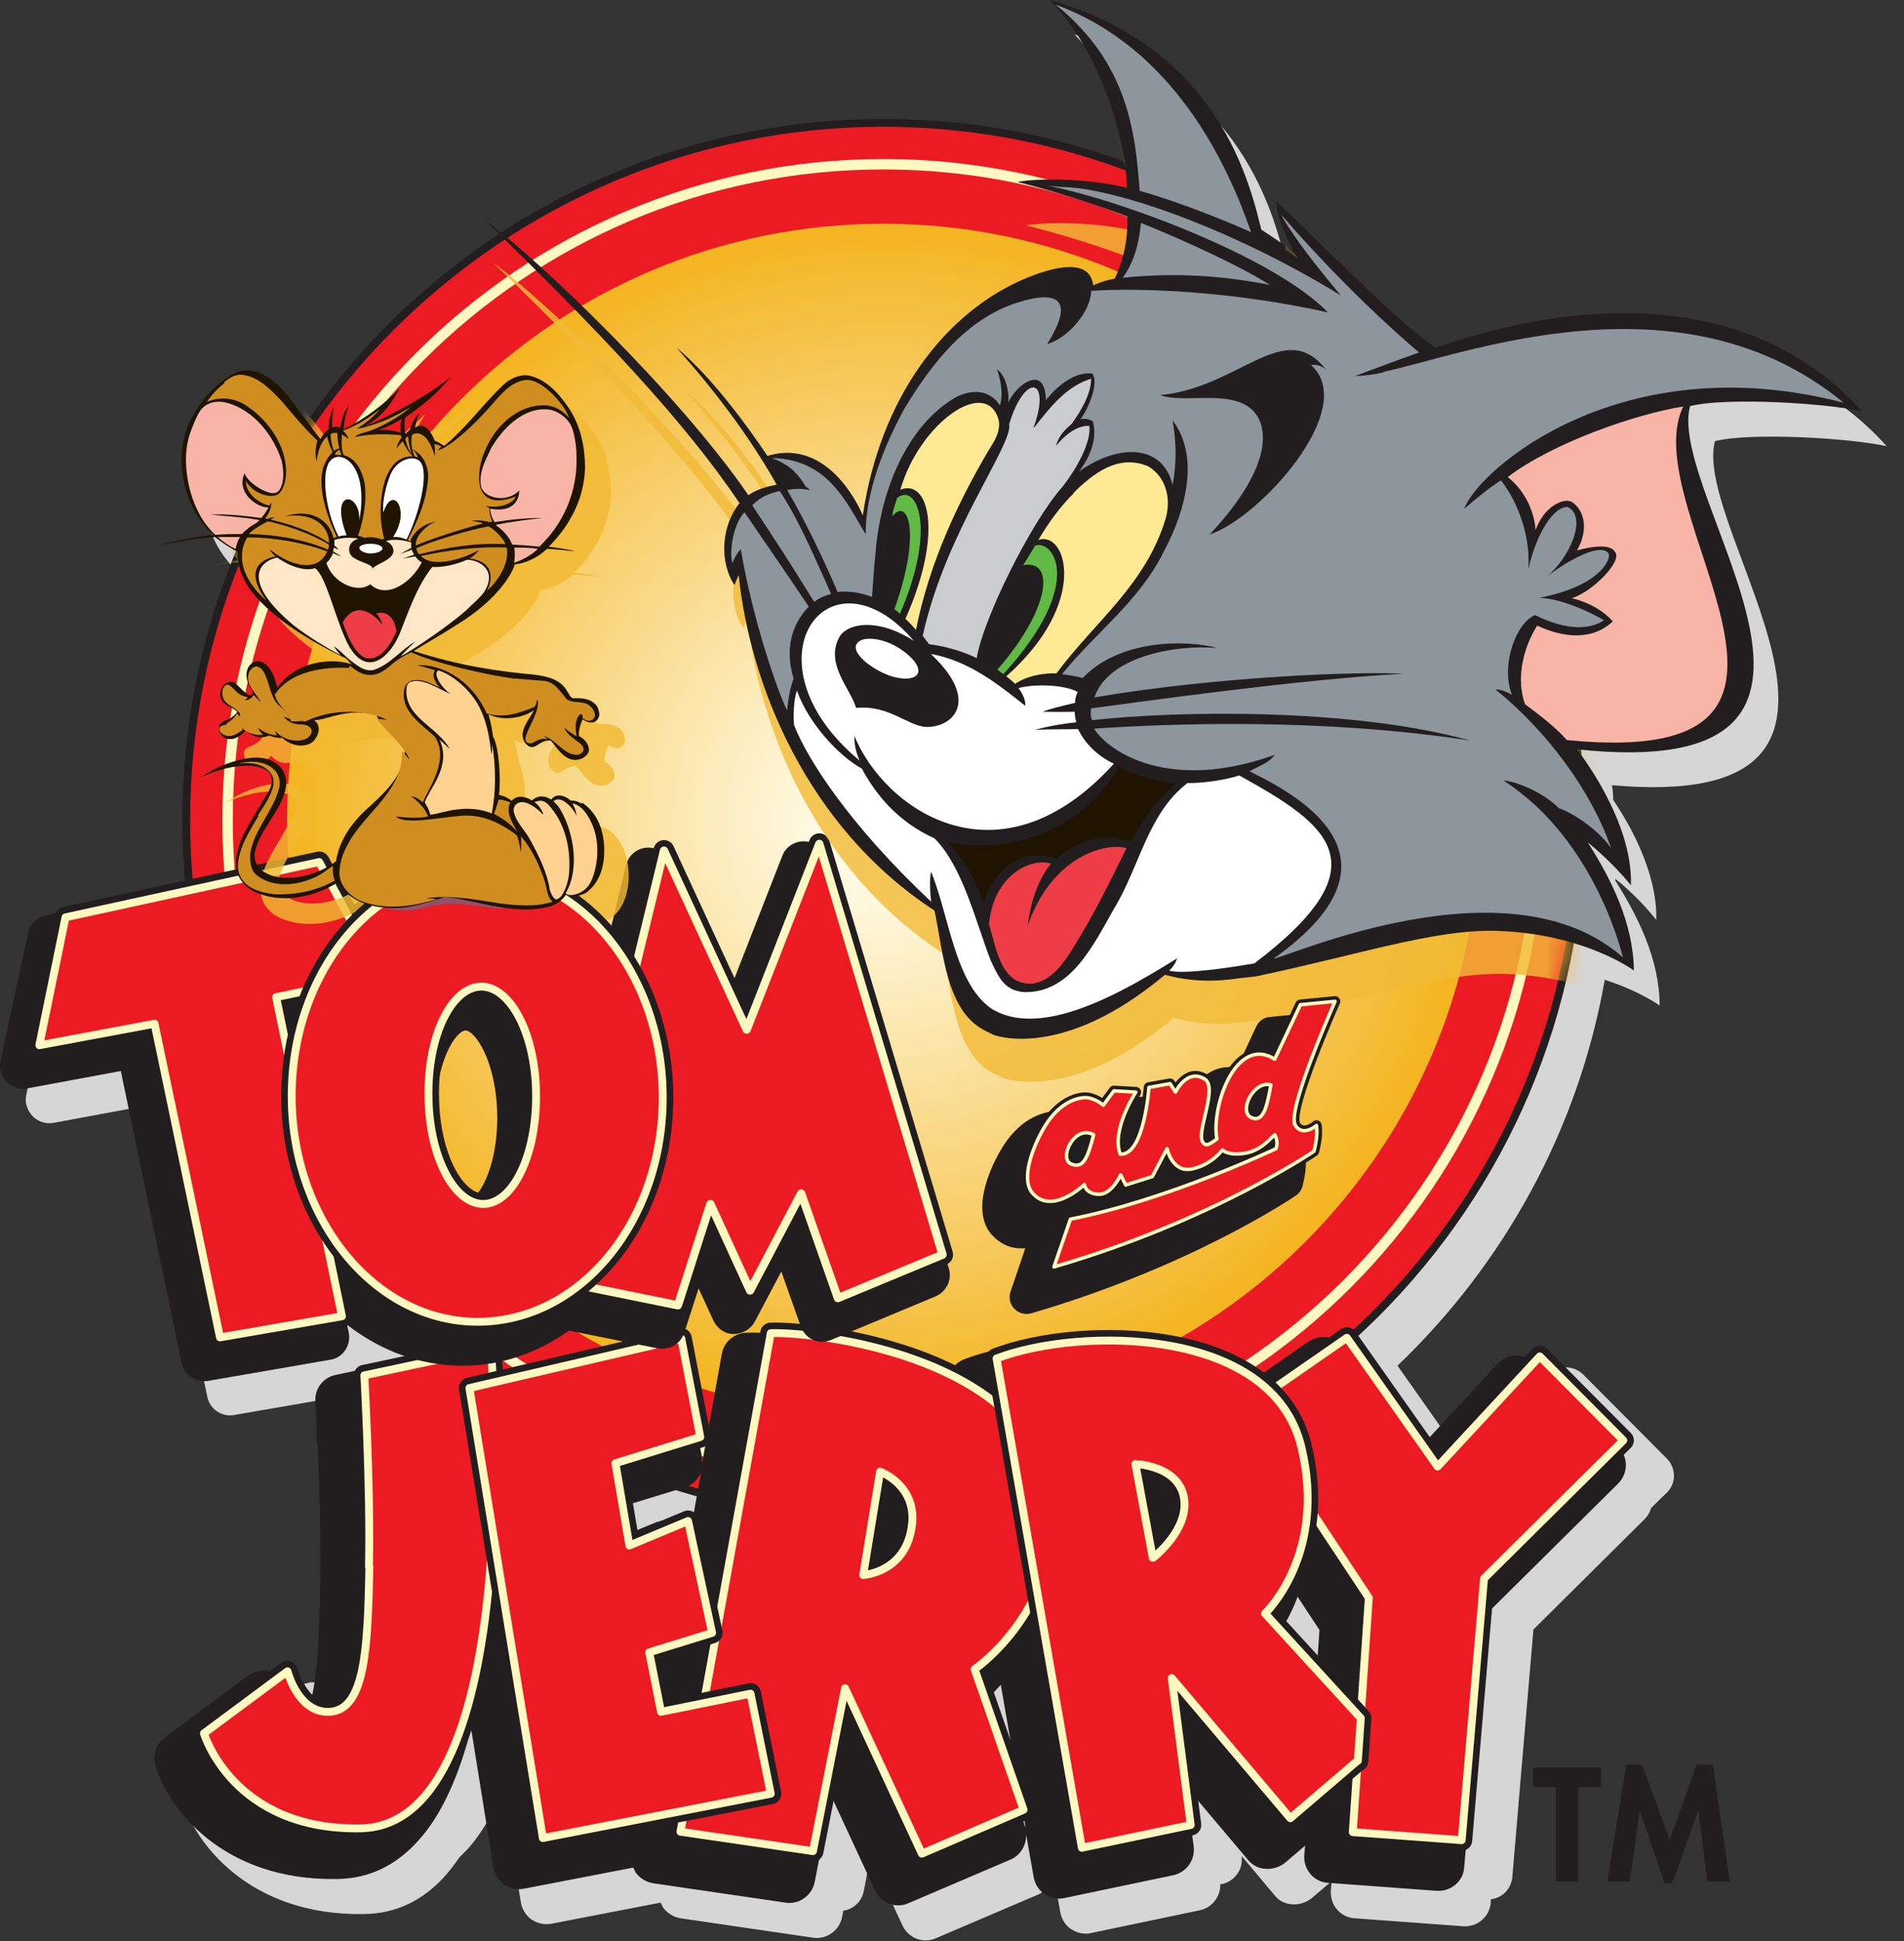 <svg width="104" height="106" viewBox="0 0 104 106" fill="none" xmlns="http://www.w3.org/2000/svg">
<rect x="0" y="0" width="104" height="106" fill="#333333" stroke="none"/>
<path d="M13.03 31.237C13.353 31.491 13.676 31.721 14.022 31.906C12.131 36.471 11.071 41.45 11.071 46.683C11.071 47.559 11.117 48.435 11.163 49.288L4.685 50.695C4.178 50.81 3.786 51.202 3.671 51.709L3.625 51.916C3.233 52.078 2.933 52.401 2.864 52.816L1.434 59.801C1.342 60.216 1.481 60.631 1.78 60.953C2.08 61.253 2.495 61.392 2.91 61.322L8.005 60.377L11.325 76.284C11.463 76.953 12.108 77.391 12.777 77.275L19.439 76.123C19.785 76.077 20.085 75.869 20.269 75.593C20.384 75.431 20.454 75.224 20.477 75.016C20.684 74.947 20.869 74.832 21.03 74.693C21.445 74.97 21.883 75.224 22.321 75.431L21.053 75.708C20.454 75.823 20.039 76.353 20.016 76.93L19.785 76.976C19.093 77.114 18.633 77.737 18.679 78.428C18.679 78.428 18.725 79.05 18.748 79.996V80.618C18.863 82.785 18.978 86.151 18.932 88.802C18.909 90.093 18.863 92.03 18.679 93.482C18.54 93.228 18.425 92.952 18.402 92.837C18.287 92.422 17.964 92.076 17.549 91.938C17.134 91.799 16.673 91.868 16.327 92.122L11.762 95.511C11.532 95.672 11.371 95.926 11.301 96.179L10.472 96.802C9.987 97.148 9.803 97.77 9.964 98.346C10.61 100.536 13.538 104.64 19.9 104.525C21.606 104.502 23.082 103.81 24.304 102.45C24.58 102.15 24.834 101.804 25.087 101.436C25.226 101.297 25.364 101.159 25.502 101.021C26.286 100.168 26.932 99.038 27.462 97.77L28.453 103.902C28.523 104.271 28.73 104.617 29.03 104.824C29.352 105.032 29.721 105.124 30.113 105.055L36.084 103.902C36.084 103.902 36.176 104.087 36.222 104.179C36.453 104.479 36.776 104.686 37.168 104.755L44.406 105.816C45.144 105.931 45.859 105.424 45.997 104.686L46.066 104.34C46.596 104.271 47.058 103.856 47.173 103.303C47.173 103.303 47.334 102.519 47.542 101.389L49.294 105.147C49.617 105.839 50.423 106.162 51.138 105.839L56.694 103.464C57.224 103.234 57.524 102.727 57.524 102.173L57.916 104.433C57.985 104.801 58.192 105.147 58.515 105.355C58.838 105.562 59.23 105.654 59.599 105.562L65.546 104.317C66.215 104.179 66.676 103.556 66.653 102.888H66.768C67.391 102.727 67.829 102.196 67.829 101.574C67.829 101.528 67.829 101.459 67.829 101.412C67.829 101.412 67.829 101.412 67.829 101.366L69.627 103.51C69.858 103.81 70.203 103.971 70.595 103.994C70.964 104.018 71.333 103.902 71.633 103.672L72.739 102.727L72.693 103.257C72.647 104.041 73.223 104.709 73.984 104.755L79.932 105.193C80.693 105.239 81.361 104.686 81.43 103.902V103.718C82.053 103.649 82.537 103.165 82.606 102.519C82.606 102.519 83.574 91.061 83.759 88.987L89.845 82.947C90.006 82.785 90.122 82.578 90.191 82.347C90.698 81.84 91.044 81.517 91.044 81.517C91.297 81.264 91.436 80.941 91.436 80.595C91.436 80.249 91.297 79.903 91.044 79.65L86.479 75.062C86.226 74.809 85.88 74.67 85.511 74.67C85.142 74.67 84.819 74.832 84.566 75.085C84.566 75.085 84.174 75.523 83.597 76.123C83.459 76.192 83.344 76.284 83.252 76.399L80.047 79.857C79.033 78.405 77.05 75.593 76.336 74.578C82.122 69.045 86.203 61.737 87.655 53.507C89.591 54.13 90.652 54.913 90.652 54.913C90.652 52.424 89.476 50.049 88.231 48.09C88.231 48.066 88.231 48.043 88.231 47.997C88.669 48.32 89.684 49.242 90.468 50.233C90.537 47.675 89.015 45 88.116 43.686C88.116 43.41 88.093 43.133 88.047 42.879C105.36 44.424 92.381 29.047 93.672 24.091C95.608 23.607 100.934 23.906 103.055 24.367C97.868 18.558 89.338 17.59 79.771 20.909C77.581 19.434 73.546 15.238 71.079 12.91C71.079 12.91 71.033 13.624 71.771 15.123C71.241 14.754 70.71 14.385 70.157 14.039C69.35 10.835 67.275 4.357 58.7 1.89C60.89 4.126 62.273 7.654 62.734 10.397C58.63 8.921 54.227 8.092 49.617 8.092C41.824 8.092 34.539 10.42 28.476 14.431L28.384 14.477C24.258 17.198 20.707 20.702 17.895 24.759C17.203 23.837 16.558 22.8 15.474 22.293C15.036 22.108 14.552 22.062 14.068 22.293C13.053 22.823 12.27 23.722 11.716 24.736C11.048 25.912 11.025 27.572 11.463 28.886C11.739 29.739 12.247 30.5 12.869 31.122L12.984 31.237H13.03Z" fill="#D6D6D6"/>
<path d="M10.172 44.794C10.172 65.795 27.255 82.878 48.256 82.878C69.258 82.878 86.341 65.795 86.341 44.794C86.341 23.792 69.258 6.709 48.256 6.709C27.255 6.709 10.172 23.792 10.172 44.794Z" fill="#EC1B23" stroke="#221E1F" stroke-width="0.43"/>
<path d="M12.431 44.794C12.431 64.55 28.5 80.619 48.256 80.619C68.013 80.619 84.082 64.55 84.082 44.794C84.082 25.037 68.013 8.968 48.256 8.968C28.5 8.968 12.431 25.037 12.431 44.794Z" stroke="#FFF9C1" stroke-width="0.57"/>
<path d="M80.831 44.792C80.831 62.797 66.238 77.367 48.256 77.367C30.275 77.367 15.682 62.774 15.682 44.792C15.682 26.811 30.275 12.218 48.256 12.218C66.238 12.218 80.831 26.811 80.831 44.792Z" fill="url(#paint0_radial_4166_688)"/>
<path d="M86.18 102.75H84.981V97.586H83.736V96.526H87.448V97.586H86.203V102.75H86.18Z" fill="#221E1F"/>
<path d="M92.75 98.9L91.344 102.842H90.929L89.568 98.9L89.015 102.75H87.793L88.831 96.364H89.684L91.205 100.467L92.681 96.364H93.557L94.479 102.75H93.257L92.773 98.9H92.75Z" fill="#221E1F"/>
<path d="M17.341 78.728C17.434 80.895 17.549 84.261 17.48 86.912C17.434 89.033 17.341 92.952 16.65 93.436C16.235 93.459 15.866 92.583 15.774 92.283C15.659 91.845 15.313 91.476 14.875 91.315C14.437 91.154 13.953 91.223 13.561 91.499L8.996 94.888C8.512 95.234 8.327 95.857 8.489 96.433C9.134 98.623 12.062 102.727 18.425 102.611C20.131 102.588 21.606 101.897 22.828 100.536C24.165 99.084 25.087 96.894 25.733 94.404L26.955 101.989C27.024 102.358 27.231 102.703 27.531 102.911C27.831 103.118 28.223 103.211 28.615 103.141L34.586 101.989C34.586 101.989 34.678 102.173 34.724 102.265C34.954 102.565 35.277 102.773 35.669 102.842L42.908 103.902C43.646 104.018 44.36 103.51 44.499 102.773L45.421 98.116L47.795 103.234C48.118 103.925 48.925 104.248 49.639 103.925L55.195 101.551C55.749 101.32 56.072 100.744 56.048 100.168L56.463 102.519C56.532 102.888 56.74 103.234 57.063 103.441C57.386 103.649 57.777 103.741 58.146 103.649L64.094 102.404C64.809 102.242 65.293 101.574 65.201 100.836L64.786 97.562L68.175 101.574C68.428 101.874 68.751 102.035 69.143 102.058C69.512 102.081 69.881 101.966 70.18 101.735L71.287 100.79L71.241 101.32C71.195 102.104 71.771 102.773 72.532 102.819L78.48 103.257C79.24 103.303 79.932 102.75 79.978 101.966L81.154 88.18L88.393 81.01C88.646 80.756 88.808 80.388 88.808 80.019C88.808 79.65 88.669 79.281 88.393 79.027L83.828 74.44C83.551 74.163 83.183 74.025 82.814 74.025C82.422 74.025 82.076 74.186 81.799 74.486L77.396 79.235L73.431 73.61C72.993 72.964 72.117 72.826 71.471 73.264L68.151 75.569C67.783 75.293 67.368 75.016 66.93 74.786C62.365 72.388 55.841 73.01 52.66 74.232C52.129 74.44 51.806 74.924 51.783 75.454C47.472 73.126 42.193 72.711 40.764 72.78C40.095 72.803 39.542 73.287 39.427 73.933L38.343 79.95C38.343 79.834 38.343 79.719 38.343 79.581L37.306 74.209C37.237 73.84 37.006 73.495 36.683 73.287C36.361 73.08 35.969 73.01 35.6 73.103L26.932 75.108C26.932 75.108 26.932 74.924 26.932 74.878C26.909 74.463 26.701 74.094 26.378 73.863C26.056 73.61 25.641 73.518 25.249 73.61L18.333 75.085C17.641 75.224 17.18 75.846 17.226 76.538C17.226 76.538 17.272 77.16 17.295 78.105V78.728H17.341ZM70.872 87.188L72.071 89.01L71.886 91.799L69.719 89.425C70.088 88.871 70.526 88.134 70.872 87.212V87.188ZM35.992 93.182H35.969L35.853 92.583L36.13 92.491L36.015 93.182H35.992ZM38.32 80.249L37.652 83.984C37.536 83.661 37.306 83.362 36.983 83.2C36.614 83.016 36.176 82.993 35.784 83.154L34.217 83.799L33.963 82.278L37.421 81.218C37.882 81.079 38.205 80.71 38.343 80.272L38.32 80.249ZM56.002 99.776L53.651 93.021C53.95 92.744 54.296 92.422 54.665 92.007L56.025 99.822C56.025 99.822 56.025 99.799 56.025 99.776H56.002Z" fill="#221E1F"/>
<path d="M20.154 85.575C20.246 81.24 19.901 75.108 19.901 75.108L26.817 73.633C26.817 73.633 28.845 99.683 19.693 99.845C12.708 99.96 11.14 94.658 11.14 94.658L15.705 91.269C15.705 91.269 16.281 93.574 18.01 93.482C19.97 93.367 20.085 89.932 20.177 85.575H20.154Z" stroke="#221E1F" stroke-width="1.15" stroke-linecap="round" stroke-linejoin="round"/>
<path d="M20.154 85.575C20.246 81.24 19.901 75.108 19.901 75.108L26.817 73.633C26.817 73.633 28.845 99.683 19.693 99.845C12.708 99.96 11.14 94.658 11.14 94.658L15.705 91.269C15.705 91.269 16.281 93.574 18.01 93.482C19.97 93.367 20.085 89.932 20.177 85.575H20.154Z" fill="#EC1B23"/>
<path d="M20.154 85.575C20.246 81.24 19.901 75.108 19.901 75.108L26.817 73.633C26.817 73.633 28.845 99.683 19.693 99.845C12.708 99.96 11.14 94.658 11.14 94.658L15.705 91.269C15.705 91.269 16.281 93.574 18.01 93.482C19.97 93.367 20.085 89.932 20.177 85.575H20.154Z" stroke="#FFF9C1" stroke-width="0.43" stroke-linecap="round" stroke-linejoin="round"/>
<path d="M73.569 73.057L67.944 76.953L74.768 87.258L73.892 100.052L79.84 100.49L81.062 86.197L88.669 78.659L84.105 74.071L78.526 80.088L73.569 73.057Z" stroke="#221E1F" stroke-width="1.15" stroke-linecap="round" stroke-linejoin="round"/>
<path d="M73.569 73.057L67.944 76.953L74.768 87.258L73.892 100.052L79.84 100.49L81.062 86.197L88.669 78.659L84.105 74.071L78.526 80.088L73.569 73.057Z" fill="#EC1B23"/>
<path d="M73.569 73.057L67.944 76.953L74.768 87.258L73.892 100.052L79.84 100.49L81.062 86.197L88.669 78.659L84.105 74.071L78.526 80.088L73.569 73.057Z" stroke="#FFF9C1" stroke-width="0.43" stroke-linecap="round" stroke-linejoin="round"/>
<path d="M57.432 84.169C58.746 74.348 44.798 72.711 42.101 72.803L37.168 100.03L44.406 101.09L46.158 92.192L50.354 101.228L55.91 98.831L53.236 91.154C53.236 91.154 56.809 88.733 57.432 84.146V84.169ZM49.824 83.177C49.57 85.875 47.15 86.013 47.15 86.013L48.072 80.365C48.072 80.365 50.032 81.08 49.824 83.201V83.177Z" stroke="#221E1F" stroke-width="1.15" stroke-linecap="round" stroke-linejoin="round"/>
<path d="M57.432 84.169C58.746 74.348 44.798 72.711 42.101 72.803L37.168 100.03L44.406 101.09L46.158 92.192L50.354 101.228L55.91 98.831L53.236 91.154C53.236 91.154 56.809 88.733 57.432 84.146V84.169ZM49.824 83.177C49.57 85.875 47.15 86.013 47.15 86.013L48.072 80.365C48.072 80.365 50.032 81.08 49.824 83.201V83.177Z" fill="#EC1B23"/>
<path d="M57.432 84.169C58.746 74.348 44.798 72.711 42.101 72.803L37.168 100.03L44.406 101.09L46.158 92.192L50.354 101.228L55.91 98.831L53.236 91.154C53.236 91.154 56.809 88.733 57.432 84.146V84.169ZM49.824 83.177C49.57 85.875 47.15 86.013 47.15 86.013L48.072 80.365C48.072 80.365 50.032 81.08 49.824 83.201V83.177Z" stroke="#FFF9C1" stroke-width="0.43" stroke-linecap="round" stroke-linejoin="round"/>
<path d="M74.169 96.156L74.33 93.828L69.097 88.111C69.097 88.111 72.509 84.906 71.079 79.005C69.489 72.434 58.953 72.457 54.435 74.186L59.092 100.906L65.039 99.661L64.002 91.638L70.48 99.292L74.145 96.156H74.169ZM62.965 85.068L62.019 79.95C62.019 79.95 64.371 80.019 64.671 81.794C64.97 83.546 62.988 85.068 62.988 85.068H62.965Z" stroke="#221E1F" stroke-width="1.15" stroke-linecap="round" stroke-linejoin="round"/>
<path d="M74.169 96.156L74.33 93.828L69.097 88.111C69.097 88.111 72.509 84.906 71.079 79.005C69.489 72.434 58.953 72.457 54.435 74.186L59.092 100.906L65.039 99.661L64.002 91.638L70.48 99.292L74.145 96.156H74.169ZM62.965 85.068L62.019 79.95C62.019 79.95 64.371 80.019 64.671 81.794C64.97 83.546 62.988 85.068 62.988 85.068H62.965Z" fill="#EC1B23"/>
<path d="M74.169 96.156L74.33 93.828L69.097 88.111C69.097 88.111 72.509 84.906 71.079 79.005C69.489 72.434 58.953 72.457 54.435 74.186L59.092 100.906L65.039 99.661L64.002 91.638L70.48 99.292L74.145 96.156H74.169ZM62.965 85.068L62.019 79.95C62.019 79.95 64.371 80.019 64.671 81.794C64.97 83.546 62.988 85.068 62.988 85.068H62.965Z" stroke="#FFF9C1" stroke-width="0.43" stroke-linecap="round" stroke-linejoin="round"/>
<path d="M29.652 100.375L42.101 97.955L40.995 92.491L36.107 93.482L35.462 90.232L38.897 89.171L37.583 83.062L34.378 84.399L33.617 79.904L38.251 78.475L37.214 73.103L25.641 75.8L29.652 100.375Z" stroke="#221E1F" stroke-width="1.15" stroke-linecap="round" stroke-linejoin="round"/>
<path d="M29.652 100.375L42.101 97.955L40.995 92.491L36.107 93.482L35.462 90.232L38.897 89.171L37.583 83.062L34.378 84.399L33.617 79.904L38.251 78.475L37.214 73.103L25.641 75.8L29.652 100.375Z" fill="#EC1B23"/>
<path d="M29.652 100.375L42.101 97.955L40.995 92.491L36.107 93.482L35.462 90.232L38.897 89.171L37.583 83.062L34.378 84.399L33.617 79.904L38.251 78.475L37.214 73.103L25.641 75.8L29.652 100.375Z" stroke="#FFF9C1" stroke-width="0.43" stroke-linecap="round" stroke-linejoin="round"/>
<path d="M45.098 46.846C44.937 46.338 44.476 45.969 43.945 45.947C43.415 45.923 42.908 46.246 42.724 46.753L39.842 54.13L36.568 47.03C36.338 46.546 35.831 46.246 35.3 46.292C34.77 46.338 34.309 46.73 34.194 47.261L33.202 51.364C32.972 51.087 32.718 50.811 32.465 50.557C30.39 48.529 27.785 47.422 25.087 47.468C22.851 47.468 20.707 48.298 18.886 49.75L17.733 47.606C17.457 47.122 16.904 46.846 16.35 46.984L2.495 49.981C2.011 50.096 1.619 50.465 1.527 50.972L0.028 57.934C-0.064 58.349 0.074 58.764 0.374 59.087C0.674 59.387 1.089 59.525 1.504 59.433L6.599 58.488L9.918 74.418C10.057 75.086 10.702 75.524 11.371 75.409L18.033 74.256C18.379 74.21 18.679 74.003 18.863 73.726C19.047 73.449 19.117 73.081 19.047 72.758L18.955 72.343C20.799 73.772 22.99 74.602 25.341 74.579C27.37 74.579 29.352 73.887 31.081 72.666L35.923 73.634C36.545 73.749 37.168 73.403 37.375 72.781L38.159 70.36L38.966 72.112C39.173 72.55 39.588 72.85 40.072 72.85C40.556 72.85 40.995 72.596 41.225 72.181L42.677 69.438L43.738 72.435C43.853 72.758 44.107 73.034 44.406 73.173C44.729 73.311 45.075 73.311 45.398 73.173L51.092 70.798C51.691 70.545 52.014 69.899 51.83 69.277L45.121 46.846H45.098ZM27.162 60.908C27.185 63.098 26.563 64.712 25.941 65.335C25.779 65.496 25.641 65.588 25.526 65.588C25.41 65.588 25.272 65.496 25.111 65.358C24.465 64.735 23.82 63.121 23.797 60.954C23.773 57.911 24.926 56.275 25.433 56.275C25.917 56.275 27.116 57.888 27.162 60.931V60.908Z" fill="#221E1F"/>
<path d="M3.578 50.095L17.434 47.075L20.776 53.277L15.082 54.452L18.679 71.881L12.016 73.034L8.443 55.905L2.149 57.081L3.578 50.095Z" stroke="#221E1F" stroke-width="1.15" stroke-linecap="round" stroke-linejoin="round"/>
<path d="M3.578 50.095L17.434 47.075L20.776 53.277L15.082 54.452L18.679 71.881L12.016 73.034L8.443 55.905L2.149 57.081L3.578 50.095Z" fill="#EC1B23"/>
<path d="M3.578 50.095L17.434 47.075L20.776 53.277L15.082 54.452L18.679 71.881L12.016 73.034L8.443 55.905L2.149 57.081L3.578 50.095Z" stroke="#FFF9C1" stroke-width="0.43" stroke-linecap="round" stroke-linejoin="round"/>
<path d="M30.551 69.968L37.029 71.282L38.804 65.749L40.971 70.475L43.761 65.173L45.767 70.89L51.484 68.516L44.752 46.084L40.787 56.228L36.269 46.453L30.551 69.968Z" stroke="#221E1F" stroke-width="1.15" stroke-linecap="round" stroke-linejoin="round"/>
<path d="M30.551 69.968L37.029 71.282L38.804 65.749L40.971 70.475L43.761 65.173L45.767 70.89L51.484 68.516L44.752 46.084L40.787 56.228L36.269 46.453L30.551 69.968Z" fill="#EC1B23"/>
<path d="M30.551 69.968L37.029 71.282L38.804 65.749L40.971 70.475L43.761 65.173L45.767 70.89L51.484 68.516L44.752 46.084L40.787 56.228L36.269 46.453L30.551 69.968Z" stroke="#FFF9C1" stroke-width="0.45" stroke-linecap="round" stroke-linejoin="round"/>
<mask id="mask0_4166_688" style="mask-type:luminance" maskUnits="userSpaceOnUse" x="10" y="6" width="77" height="77">
<path d="M10.172 44.794C10.172 65.795 27.255 82.878 48.256 82.878C69.258 82.878 86.341 65.795 86.341 44.794C86.341 23.792 69.258 6.709 48.256 6.709C27.255 6.709 10.172 23.792 10.172 44.794Z" fill="white"/>
</mask>
<g mask="url(#mask0_4166_688)">
<g style="mix-blend-mode:multiply" opacity="0.82">
<path d="M102.156 24.829C96.969 19.02 88.439 18.051 78.871 21.371C76.681 19.896 72.647 15.7 70.203 13.372C70.203 13.372 70.111 14.363 71.356 16.461C70.757 16.046 70.342 15.746 69.466 15.285C68.774 12.473 67.16 5.049 57.824 2.375C60.544 5.141 61.996 9.867 62.042 12.634C60.083 12.15 57.247 12.081 56.048 12.311C58.676 12.957 61.236 13.879 62.065 14.201C62.111 15.4 61.904 16.438 61.374 17.59C60.797 17.706 60.613 17.775 60.198 17.959C60.106 17.613 59.991 16.184 56.579 17.544C52.083 19.412 48.556 24.138 47.611 30.523C47.611 30.523 45.905 26.235 42.401 27.273C42.401 27.273 39.819 23.285 37.444 21.348C39.519 23.7 41.34 26.097 42.908 28.817C42.331 28.933 41.824 29.071 41.363 29.394C37.559 23.884 29.906 16.53 26.909 14.317C33.248 20.449 37.928 25.429 40.879 29.832C39.888 31.1 39.773 33.059 40.602 34.304C40.672 34.074 40.833 33.751 40.833 33.751C41.432 39.653 44.522 47.514 51.53 52.078C52.014 54.407 52.175 57.611 54.319 58.649L54.734 58.856C54.734 58.856 58.423 60.355 64.117 55.583C65.546 55.975 66.884 55.975 68.221 55.767L69.051 55.675C74.653 54.499 78.848 53.093 82.168 53.185C86.986 53.323 89.707 55.352 89.707 55.352C89.707 52.793 88.485 50.349 87.194 48.367C87.54 48.597 88.669 49.612 89.545 50.672C89.638 47.076 86.594 43.249 86.594 43.249C104.761 45.185 91.459 29.509 92.773 24.506C94.709 24.022 100.035 24.322 102.156 24.783V24.829Z" fill="#F2BB37"/>
</g>
<g style="mix-blend-mode:multiply" opacity="0.82">
<path d="M33.133 45.278C32.972 45.162 32.741 45.116 32.557 45.116C32.372 44.909 31.796 44.655 31.519 45.07C30.989 44.747 30.62 44.978 30.459 45.116C30.205 44.955 29.698 44.748 29.352 45.139C29.122 44.955 28.914 44.886 28.661 44.817C28.776 43.964 28.661 42.188 28.338 41.635C28.269 41.151 28.223 40.874 28.084 40.413C28.891 40.805 29.975 40.621 30.574 40.183C30.367 40.621 29.998 40.99 29.952 41.474C29.929 41.751 30.044 42.027 30.298 42.166C30.712 42.327 30.874 41.797 31.473 41.843C31.727 42.027 32.28 43.249 33.225 42.811C33.41 42.696 33.617 42.534 33.571 42.281C33.525 41.981 33.318 41.751 33.041 41.612C32.972 41.359 33.133 40.898 33.225 40.69C33.779 41.036 34.009 40.782 34.101 40.598C34.194 40.413 34.101 40.16 34.032 39.998C33.756 39.56 33.225 39.514 32.718 39.537C32.557 39.491 32.488 39.284 32.395 39.169C32.027 38.477 31.243 38.339 30.574 38.246C28.776 38.085 26.54 37.785 24.004 36.955C24.788 36.471 25.572 36.033 26.355 35.526C28.707 34.097 29.468 32.552 29.514 32.229C30.136 32.16 30.782 31.86 31.289 31.376C31.796 31.399 32.326 31.469 32.81 31.515C32.326 31.376 31.865 31.33 31.381 31.261C32.557 30.085 33.318 28.61 33.364 26.95C33.364 25.82 33.11 24.714 32.58 23.861C32.073 23.054 31.335 22.155 30.344 21.924C29.837 21.809 29.237 22.086 28.891 22.432C27.9 23.377 27.07 24.483 26.056 25.428C25.871 25.59 25.71 25.705 25.664 25.751C25.479 25.636 25.387 25.567 25.157 25.475C24.719 24.414 24.258 24.645 24.073 24.76C24.119 24.483 24.211 24.207 24.327 23.953C24.096 24.137 23.889 24.529 23.796 24.875C23.727 24.944 23.635 25.014 23.589 25.06C23.566 25.06 23.543 25.06 23.543 25.06C23.497 24.783 23.474 24.46 23.543 24.184C24.465 23.538 25.341 22.846 26.01 21.971C25.11 22.8 22.09 24.46 21.376 24.622C22.252 24.184 22.805 23.4 23.22 22.616C22.321 23.515 21.307 24.276 20.177 24.829C20.2 24.322 20.315 23.93 20.454 23.538C20.2 23.861 20.085 24.207 19.993 24.737C19.785 24.645 19.67 24.691 19.555 24.737C19.532 24.345 19.555 23.953 19.647 23.607C19.485 23.884 19.324 24.437 19.37 24.829C19.186 24.968 19.024 25.152 18.909 25.359C18.609 24.991 18.425 24.737 18.194 24.414C17.434 23.446 16.811 22.316 15.636 21.763C15.197 21.579 14.713 21.532 14.229 21.763C13.215 22.293 12.431 23.192 11.878 24.207C11.209 25.382 11.186 27.042 11.624 28.356C11.901 29.209 12.408 29.97 13.03 30.593C12.777 30.593 10.725 30.938 10.195 31.146C11.209 30.938 12.131 30.777 13.146 30.708C13.538 31.008 13.953 31.307 14.391 31.515C14.345 33.128 15.543 34.258 16.742 35.226C17.872 36.079 19.07 36.748 20.315 37.347C20.431 37.462 20.523 37.578 20.615 37.67C19.993 37.393 17.756 37.232 16.558 38.938C16.442 38.477 16.304 38.016 15.935 37.67C15.774 37.532 15.566 37.462 15.359 37.509C15.174 37.532 15.013 37.716 14.921 37.877C14.736 38.316 14.921 38.8 15.197 39.145C15.197 39.238 15.151 39.307 15.105 39.353C14.69 39.33 14.321 38.592 14.022 38.638C13.768 38.638 13.561 38.8 13.468 39.053C13.376 39.261 13.399 39.537 13.538 39.722C13.745 39.998 14.091 40.044 14.321 40.275C14.252 40.413 14.114 40.506 14.022 40.575C13.814 40.759 13.514 40.736 13.353 40.99C13.284 41.151 13.307 41.612 13.768 41.751C14.183 41.843 14.552 41.566 14.806 41.266C15.105 41.612 15.566 41.797 16.05 41.566C16.258 41.681 16.512 41.704 16.765 41.704C17.157 42.073 17.779 42.258 18.287 42.004C18.609 41.866 19.024 41.105 18.494 40.736C19.186 40.713 19.831 40.275 21.076 40.321C21.399 40.344 21.606 40.39 21.906 40.459C22.16 41.174 22.99 41.589 23.451 42.166C23.543 43.664 22.298 44.748 21.284 45.67C20.454 46.453 19.854 47.376 19.693 48.436C19.07 48.92 18.379 49.174 17.572 49.312C16.927 49.381 16.212 49.358 15.682 48.966C15.336 48.713 15.197 48.321 15.267 47.883C15.566 46.707 16.581 45.785 16.903 44.632C17.042 44.148 16.973 43.664 16.673 43.318C16.258 42.857 15.682 42.742 15.082 42.788C14.068 42.903 13.123 43.272 12.316 43.848C13.146 43.456 14.137 43.18 15.105 43.226C15.52 43.295 16.073 43.41 16.166 43.848C16.281 44.471 15.797 44.886 15.52 45.439C14.898 46.546 13.976 47.767 14.298 49.035C14.414 49.496 14.783 49.865 15.22 50.096C16.696 50.788 18.471 50.419 19.785 49.589C20.085 50.119 20.707 50.557 21.238 50.741C21.975 50.995 22.828 51.064 23.658 50.926C24.35 50.81 24.995 50.603 25.618 50.396C25.848 50.396 26.056 50.442 26.263 50.465C27.9 50.764 29.629 51.318 31.312 50.926C31.704 50.81 32.05 50.603 32.28 50.211C32.603 50.442 33.041 50.326 33.341 50.165C33.986 49.704 34.263 48.943 34.332 48.159C34.401 47.03 34.101 45.9 33.156 45.255L33.133 45.278ZM23.289 25.037C23.128 24.991 22.598 24.829 22.044 24.898C22.529 24.714 22.944 24.529 23.358 24.276C23.266 24.506 23.266 24.806 23.289 25.06V25.037Z" fill="#F2B932"/>
</g>
</g>
<path d="M67.737 53.415C66.376 53.623 65.039 53.623 63.633 53.231C57.939 58.003 54.25 56.504 54.25 56.504L53.835 56.297C51.691 55.26 51.53 52.032 51.046 49.727C44.038 45.162 40.948 37.301 40.349 31.399C40.349 31.399 40.188 31.745 40.118 31.952C39.289 30.707 39.381 28.725 40.395 27.48C37.444 23.077 32.764 18.097 26.425 11.965C29.445 14.178 37.099 21.532 40.879 27.042C41.34 26.719 41.847 26.581 42.424 26.465C40.879 23.745 39.035 21.325 36.96 18.996C39.335 20.933 41.917 24.898 41.917 24.898C45.421 23.837 47.127 28.148 47.127 28.148C48.072 21.763 51.576 17.037 56.095 15.169C59.53 13.786 59.645 15.238 59.714 15.584C60.129 15.4 60.313 15.331 60.89 15.215C61.42 14.063 61.605 13.025 61.581 11.826C60.752 11.504 58.193 10.582 55.564 9.936C56.74 9.706 59.576 9.752 61.558 10.259C61.489 7.492 60.06 2.743 57.34 0C66.676 2.674 68.313 10.098 68.982 12.91C69.858 13.371 70.273 13.671 70.872 14.086C69.627 11.988 69.719 10.997 69.719 10.997C72.186 13.302 76.22 17.498 78.41 18.996C87.978 15.676 96.508 16.645 101.695 22.454C99.574 21.993 94.248 21.693 92.312 22.178C90.998 27.18 104.3 42.857 86.133 40.92C86.133 40.92 89.2 44.747 89.084 48.343C88.231 47.283 87.079 46.269 86.733 46.015C88.024 48.021 89.223 50.464 89.246 53C89.246 53 86.525 50.971 81.707 50.833C78.364 50.741 74.192 52.147 68.59 53.323L67.76 53.415H67.737Z" fill="#221E1F"/>
<path d="M43.715 26.512C43.461 26.466 42.816 26.42 42.816 26.42C42.631 26.143 42.239 25.544 42.032 25.244C42.032 25.244 43.046 25.521 43.715 26.512Z" fill="#221E1F"/>
<path d="M57.685 0.276C61.627 3.458 62.019 7.262 62.25 10.42C62.25 10.42 64.74 11.089 68.336 12.679C67.022 8.875 64.071 2.605 57.662 0.253L57.685 0.276Z" fill="#8D969C"/>
<path d="M75.598 20.333C75.091 20.448 74.514 20.518 74.007 20.541C74.491 20.356 76.635 19.549 77.511 19.25C74.86 16.991 72.094 14.178 69.973 11.711C70.826 13.325 73.246 16.137 73.246 16.137C66.953 12.287 60.659 10.236 58.008 10.213L57.247 10.144C61.512 10.996 69.742 14.155 72.532 17.06C67.368 15.907 62.296 15.7 59.599 15.884C59.599 16.944 58.4 18.443 57.201 18.789C57.616 18.12 59.299 15.377 55.633 16.506C52.775 17.382 50.861 19.895 49.386 22.339C48.279 24.391 47.265 26.881 47.288 29.186C46.228 27.434 45.236 25.082 42.17 25.013C42.908 25.313 43.461 25.636 44.014 26.581C44.13 26.627 44.245 26.765 44.245 26.765C43.738 26.673 43.392 26.673 43 26.765C43.991 28.448 45.167 30.915 45.743 32.321C46.458 32.275 46.919 32.344 47.634 32.598C47.703 31.606 47.726 31.099 47.818 30.269C48.049 27.019 49.432 23.284 52.245 21.67C53.974 20.863 54.619 22.154 54.619 22.154C54.827 21.417 54.619 20.633 54.458 20.172C54.942 20.495 55.126 21.394 55.08 21.97C55.518 21.002 57.086 19.826 57.132 21.855C57.731 21.071 58.746 20.264 59.668 20.402C60.014 20.887 59.529 22.177 59.022 22.892C59.368 22.8 59.691 23.008 59.691 23.008C59.968 23.953 59.507 25.036 58.93 25.751C61.12 24.206 63.518 24.252 64.048 26.488C64.279 25.313 64.255 24.114 64.048 22.961C65.546 24.921 64.763 27.872 63.61 30.039C62.273 32.805 59.852 34.534 58.008 36.817C58.008 36.817 58.469 36.863 59.138 37.024C61.166 34.903 64.786 34.926 66.492 35.387C64.117 35.18 60.498 35.894 59.783 38.084C66.561 36.932 74.261 36.655 76.658 36.794C71.126 37.07 61.881 38.384 59.599 38.684C59.553 38.914 59.576 39.145 59.645 39.329C64.417 38.799 73.869 38.661 80.278 40.436C72.117 39.191 63.91 39.514 59.76 39.791C60.59 41.105 63.933 43.272 69.627 41.22C69.327 41.658 68.705 41.865 68.244 42.119C71.448 43.663 77.004 47.075 69.558 52.355C70.365 52.263 82.445 46.799 88.646 52.285C88.646 52.285 87.194 45.877 82.122 42.626C82.583 42.626 84.151 43.133 85.165 44.148C85.626 44.263 87.171 45.139 88.001 46.315C86.963 43.295 84.589 39.998 81.684 37.647C81.684 37.647 82.053 37.623 82.583 37.946C81.961 36.309 82.814 34.004 83.851 33.589C86.203 34.765 87.378 34.05 87.609 33.866C87.609 33.866 85.672 32.713 84.082 32.644C87.447 31.998 88.024 30.5 87.862 30.223C87.332 29.509 85.073 31.007 84.427 31.537C85.741 30.5 86.733 28.218 85.626 27.687C84.842 27.641 83.897 29.209 83.482 31.076C83.621 28.955 82.675 27.088 81.984 26.235C81.384 26.604 80.693 27.18 79.978 27.78C80.785 25.613 88.577 18.835 100.703 21.993C91.805 14.662 79.863 19.411 75.552 20.31L75.598 20.333Z" fill="#8D969C"/>
<path d="M62.319 12.172C62.227 13.186 61.996 14.224 61.328 15.169C64.025 14.892 66.538 15.008 69.373 15.561C67.667 14.5 64.832 13.186 62.319 12.172Z" fill="#8D969C"/>
<path d="M82.353 26.05C83.851 27.249 83.874 28.955 83.874 28.955C84.312 27.687 85.396 27.157 85.857 27.41C86.594 27.894 86.756 29.001 86.133 30.061C86.94 29.831 87.955 29.693 88.208 30.131C88.669 30.638 86.94 32.344 85.857 32.666C86.94 32.943 87.678 33.45 88.093 33.934C86.963 34.995 85.396 34.834 83.966 34.165C83.159 35.433 82.814 37.116 83.298 38.453C84.128 39.075 85.004 39.744 85.58 40.413C102.548 42.118 89.176 27.871 91.943 22.2C89.43 22.592 84.888 24.137 82.353 26.05Z" fill="#F8B5A7"/>
<path d="M63.38 21.578C64.578 22.039 67.022 21.301 68.267 22.27C69.281 23.053 69.719 25.29 66.077 29.186C68.82 28.287 74.261 22.27 71.61 19.941C71.886 19.872 72.209 19.987 72.416 20.172C70.157 17.29 67.691 21.186 63.356 21.578H63.38Z" fill="#221E1F"/>
<path d="M56.463 23.331C57.432 20.657 56.002 20.288 55.126 23.146C55.334 24.322 51.668 28.979 50.4 34.719C50.516 34.881 50.654 35.042 50.746 35.18C52.245 35.365 53.351 35.941 53.351 35.941C53.674 33.866 56.302 28.518 58.054 26.558C58.792 25.613 59.599 24.184 59.507 23.262C59.507 23.262 58.7 23.1 57.685 24.345C57.824 23.792 58.169 23.469 58.538 23.146C59.022 22.478 59.599 21.533 59.599 20.68C58.308 21.072 57.409 22.155 56.486 23.354L56.463 23.331Z" fill="#CACCCE"/>
<path d="M49.178 26.742C50.723 26.119 51.553 29.093 49.455 33.796C49.686 34.004 49.824 34.165 50.032 34.396C50.746 30.822 52.268 27.526 53.997 24.598C54.319 24.091 54.665 23.56 54.55 22.938C53.882 20.54 50.239 23.076 49.178 26.742Z" fill="#FFE992"/>
<path d="M58.654 26.927C57.893 27.688 57.27 28.541 56.717 29.486C58.262 28.956 59.507 32.921 54.965 36.932C55.195 37.117 55.334 37.232 55.449 37.347C56.371 36.702 57.708 36.771 57.708 36.771C59.829 33.912 62.596 31.93 63.679 28.287C63.979 27.204 63.679 26.051 62.734 25.475C61.097 24.76 59.691 25.867 58.63 26.927H58.654Z" fill="#FFE992"/>
<path d="M48.994 27.226C48.902 27.526 48.764 27.872 48.74 28.194C49.617 27.111 50.331 29.14 48.856 33.266C48.971 33.358 49.063 33.428 49.156 33.52C51.207 28.771 50.055 26.327 48.994 27.203V27.226Z" fill="#61BA46"/>
<path d="M56.51 29.854L55.887 30.869C57.639 30.523 57.386 33.243 54.481 36.563C54.619 36.678 54.734 36.77 54.804 36.816C59.46 31.722 57.409 29.324 56.486 29.831L56.51 29.854Z" fill="#61BA46"/>
<path d="M41.087 27.595C42.285 29.393 43.415 31.145 44.476 32.874C44.775 32.62 45.144 32.505 45.398 32.436C44.545 30.569 43.715 28.517 42.585 26.811C41.94 26.972 41.548 27.134 41.087 27.595Z" fill="#8D969C"/>
<path d="M40.649 27.987C40.072 28.61 39.819 30.062 40.003 30.754C40.003 30.754 40.211 30.224 40.464 29.993C41.133 33.981 42.562 37.993 43 38.799C43.023 38.315 43.161 37.578 43.346 37.047C42.885 35.549 43.184 34.143 44.176 33.128C43.023 31.399 40.672 27.987 40.672 27.987H40.649Z" fill="#8D969C"/>
<path d="M46.965 41.565C46.689 40.943 46.666 40.528 46.666 40.182C48.325 44.239 54.596 48.596 60.844 41.703C60.844 41.703 59.529 41.173 58.884 39.813C58.123 39.836 57.316 39.813 56.533 39.859C56.533 39.859 57.432 39.583 58.792 39.444C58.746 39.329 58.7 39.006 58.7 38.868C58.008 38.891 56.947 38.868 56.947 38.868C57.432 38.683 57.939 38.568 58.723 38.384C58.723 38.199 58.746 38.061 58.861 37.784C58.1 37.369 56.44 37.346 55.633 37.577C56.072 38.153 56.002 38.545 56.002 38.545C54.504 37.346 52.89 36.078 50.838 35.709C53.605 38.291 52.014 39.744 50.585 39.698C49.593 39.652 48.533 38.476 46.758 38.66C46.481 37.623 45.029 36.263 45.859 34.764C46.32 34.027 47.934 33.727 49.916 34.995C45.213 29.531 40.441 36.171 46.988 41.565H46.965Z" fill="white"/>
<path d="M64.832 42.787C62.688 44.447 62.25 47.329 60.844 49.634C59.714 51.617 58.469 54.268 55.91 54.176C54.85 54.083 54.55 53.369 54.112 52.447C53.305 50.372 52.59 47.329 51.046 45.784C48.994 44.862 47.795 43.317 47.081 41.98C45.836 41.289 44.176 39.537 43.53 37.715C43.277 38.43 43.369 39.583 43.369 39.583C44.084 41.45 46.435 45.093 50.861 49.242C50.723 47.997 50.861 47.605 50.861 47.605C51.853 50.049 52.152 53.645 54.112 55.052C56.855 56.827 61.443 54.106 64.302 52.331C64.302 52.331 64.186 52.723 63.864 53C64.601 53.254 67.621 52.769 68.52 52.608C75.598 47.236 72.624 45.069 67.691 42.349C67.691 42.349 66.446 42.764 64.832 42.764V42.787Z" fill="white"/>
<path d="M61.12 41.842C59.414 45.023 55.518 46.775 51.737 45.991C53.098 47.236 53.72 49.311 53.72 49.311C54.135 47.882 55.495 46.176 57.708 46.867C58.93 45.807 60.429 45.461 61.789 45.945C62.457 44.747 63.195 43.548 64.279 42.787C63.218 42.672 62.273 42.464 61.143 41.888L61.12 41.842Z" fill="#1E1400"/>
<path d="M56.141 50.533C56.394 48.251 57.409 47.168 57.409 47.168C56.464 46.822 54.273 47.652 54.02 50.487C54.412 51.709 54.642 53.807 56.371 53.715C57.432 53.6 58.146 52.539 58.677 51.663C59.737 49.98 60.613 48.159 61.535 46.315C60.359 45.992 57.455 46.776 56.141 50.533Z" fill="#EE3D47"/>
<path d="M46.781 35.18C46.574 35.572 47.196 36.218 48.095 36.679C48.971 37.14 49.916 37.186 50.124 36.794C50.331 36.402 49.732 35.733 48.856 35.249C47.98 34.788 47.011 34.765 46.804 35.157L46.781 35.18Z" fill="white"/>
<path d="M25.941 47.606C20.338 47.675 15.866 53.208 15.935 60.009C16.004 66.787 20.615 72.25 26.194 72.181C31.796 72.112 36.269 66.579 36.199 59.778C36.13 53.001 31.52 47.537 25.941 47.606ZM29.283 59.778C29.306 63.052 28.038 65.726 26.402 65.749C24.788 65.749 23.428 63.121 23.405 59.848C23.358 56.574 24.649 53.9 26.286 53.877C27.9 53.877 29.26 56.505 29.283 59.778Z" stroke="#221E1F" stroke-width="1.15" stroke-linecap="round" stroke-linejoin="round"/>
<path d="M25.941 47.606C20.338 47.675 15.866 53.208 15.935 60.009C16.004 66.787 20.615 72.25 26.194 72.181C31.796 72.112 36.269 66.579 36.199 59.778C36.13 53.001 31.52 47.537 25.941 47.606ZM29.283 59.778C29.306 63.052 28.038 65.726 26.402 65.749C24.788 65.749 23.428 63.121 23.405 59.848C23.358 56.574 24.649 53.9 26.286 53.877C27.9 53.877 29.26 56.505 29.283 59.778Z" fill="#EC1B23"/>
<path d="M25.941 47.606C20.338 47.675 15.866 53.208 15.935 60.009C16.004 66.787 20.615 72.25 26.194 72.181C31.796 72.112 36.269 66.579 36.199 59.778C36.13 53.001 31.52 47.537 25.941 47.606ZM29.283 59.778C29.306 63.052 28.038 65.726 26.402 65.749C24.788 65.749 23.428 63.121 23.405 59.848C23.358 56.574 24.649 53.9 26.286 53.877C27.9 53.877 29.26 56.505 29.283 59.778Z" stroke="#FFF9C1" stroke-width="0.43" stroke-linecap="round" stroke-linejoin="round"/>
<path d="M72.186 55.905C72.186 55.905 72.117 55.767 72.071 55.721C71.886 55.467 71.564 55.306 71.241 55.352L69.35 55.536C69.028 55.56 68.751 55.767 68.613 56.067L67.575 58.303C66.999 58.211 66.446 58.303 65.939 58.649C65.501 58.948 65.155 59.363 64.855 59.871C64.809 59.825 64.763 59.778 64.717 59.755C64.117 59.386 63.587 59.433 63.241 59.548C62.965 59.617 62.757 59.755 62.55 59.917C62.434 59.894 62.296 59.871 62.181 59.917L61.028 60.124C60.844 60.17 60.682 60.263 60.567 60.378L59.368 60.309C59.069 60.309 58.746 60.424 58.561 60.678L58.469 60.816C58.239 60.724 57.939 60.678 57.639 60.678C56.948 60.724 55.611 61.069 54.573 62.96C54.066 63.859 53.051 66.095 54.135 67.386C54.55 67.87 55.08 68.147 55.68 68.17C55.795 68.17 55.887 68.17 56.002 68.17L55.196 70.544C55.08 70.867 55.172 71.236 55.403 71.466C55.633 71.72 56.002 71.812 56.325 71.72C65.016 69.184 70.549 65.45 70.78 65.288C70.964 65.173 71.079 64.989 71.149 64.781C71.149 64.735 71.264 64.343 71.31 63.905C71.356 63.421 71.31 63.029 71.31 62.983C71.264 62.66 71.033 62.36 70.711 62.245C70.526 62.176 70.319 62.176 70.111 62.245C70.365 61.139 71.287 58.695 72.186 56.666C72.186 56.62 72.209 56.597 72.209 56.551V55.952L72.186 55.905Z" fill="#221E1F"/>
<path d="M70.734 61.392C70.319 60.539 72.924 54.684 72.924 54.684L71.033 54.868L69.627 57.842C67.529 56.505 66.146 60.401 66.469 62.199C65.962 62.591 65.846 62.568 65.708 62.383C65.293 61.899 66.561 59.386 65.8 58.925C64.832 58.326 64.209 59.64 64.209 59.64L63.91 59.179L62.757 59.386C62.757 59.386 62.504 63.121 61.189 63.029C60.682 61.692 62.042 59.64 62.042 59.64L60.844 59.571L60.267 60.355C60.267 60.355 59.76 59.917 59.23 59.94C58.538 59.986 57.639 60.447 56.925 61.761C56.21 63.075 55.841 64.504 56.394 65.15C57.455 66.395 59.23 64.689 59.23 64.689C59.23 64.689 59.276 65.196 60.014 65.219C60.728 65.242 61.212 64.159 61.212 64.159L61.489 64.712L62.941 64.251L63.748 62.729C63.748 62.729 64.025 64.066 65.109 63.836C66.192 63.605 66.768 62.798 66.768 62.798C66.768 62.798 67.068 63.121 67.967 62.983C68.889 62.845 69.397 62.153 69.627 61.968C69.627 61.968 69.719 62.107 69.742 62.314C69.788 62.522 69.696 62.729 69.696 62.729C69.696 62.729 63.771 65.542 58.469 66.579L57.57 69.184C66.215 66.671 71.771 62.868 71.771 62.868C71.771 62.868 71.863 62.522 71.909 62.153C71.955 61.784 71.909 61.461 71.909 61.461C71.909 61.461 71.103 62.176 70.688 61.346L70.734 61.392ZM58.492 63.559C57.824 63.26 58.677 61.392 59.737 61.968C59.391 63.329 59.138 63.836 58.492 63.559ZM68.382 61.046C67.598 60.747 68.474 58.972 69.42 59.248C69.212 60.378 69.028 61.3 68.382 61.046Z" stroke="#221E1F" stroke-width="0.57" stroke-linecap="round" stroke-linejoin="round"/>
<path d="M70.734 61.392C70.319 60.539 72.924 54.684 72.924 54.684L71.033 54.868L69.627 57.842C67.529 56.505 66.146 60.401 66.469 62.199C65.962 62.591 65.846 62.568 65.708 62.383C65.293 61.899 66.561 59.386 65.8 58.925C64.832 58.326 64.209 59.64 64.209 59.64L63.91 59.179L62.757 59.386C62.757 59.386 62.504 63.121 61.189 63.029C60.682 61.692 62.042 59.64 62.042 59.64L60.844 59.571L60.267 60.355C60.267 60.355 59.76 59.917 59.23 59.94C58.538 59.986 57.639 60.447 56.925 61.761C56.21 63.075 55.841 64.504 56.394 65.15C57.455 66.395 59.23 64.689 59.23 64.689C59.23 64.689 59.276 65.196 60.014 65.219C60.728 65.242 61.212 64.159 61.212 64.159L61.489 64.712L62.941 64.251L63.748 62.729C63.748 62.729 64.025 64.066 65.109 63.836C66.192 63.605 66.768 62.798 66.768 62.798C66.768 62.798 67.068 63.121 67.967 62.983C68.889 62.845 69.397 62.153 69.627 61.968C69.627 61.968 69.719 62.107 69.742 62.314C69.788 62.522 69.696 62.729 69.696 62.729C69.696 62.729 63.771 65.542 58.469 66.579L57.57 69.184C66.215 66.671 71.771 62.868 71.771 62.868C71.771 62.868 71.863 62.522 71.909 62.153C71.955 61.784 71.909 61.461 71.909 61.461C71.909 61.461 71.103 62.176 70.688 61.346L70.734 61.392ZM58.492 63.559C57.824 63.26 58.677 61.392 59.737 61.968C59.391 63.329 59.138 63.836 58.492 63.559ZM68.382 61.046C67.598 60.747 68.474 58.972 69.42 59.248C69.212 60.378 69.028 61.3 68.382 61.046Z" fill="#EC1B23"/>
<path d="M70.734 61.392C70.319 60.539 72.924 54.684 72.924 54.684L71.033 54.868L69.627 57.842C67.529 56.505 66.146 60.401 66.469 62.199C65.962 62.591 65.846 62.568 65.708 62.383C65.293 61.899 66.561 59.386 65.8 58.925C64.832 58.326 64.209 59.64 64.209 59.64L63.91 59.179L62.757 59.386C62.757 59.386 62.504 63.121 61.189 63.029C60.682 61.692 62.042 59.64 62.042 59.64L60.844 59.571L60.267 60.355C60.267 60.355 59.76 59.917 59.23 59.94C58.538 59.986 57.639 60.447 56.925 61.761C56.21 63.075 55.841 64.504 56.394 65.15C57.455 66.395 59.23 64.689 59.23 64.689C59.23 64.689 59.276 65.196 60.014 65.219C60.728 65.242 61.212 64.159 61.212 64.159L61.489 64.712L62.941 64.251L63.748 62.729C63.748 62.729 64.025 64.066 65.109 63.836C66.192 63.605 66.768 62.798 66.768 62.798C66.768 62.798 67.068 63.121 67.967 62.983C68.889 62.845 69.397 62.153 69.627 61.968C69.627 61.968 69.719 62.107 69.742 62.314C69.788 62.522 69.696 62.729 69.696 62.729C69.696 62.729 63.771 65.542 58.469 66.579L57.57 69.184C66.215 66.671 71.771 62.868 71.771 62.868C71.771 62.868 71.863 62.522 71.909 62.153C71.955 61.784 71.909 61.461 71.909 61.461C71.909 61.461 71.103 62.176 70.688 61.346L70.734 61.392ZM58.492 63.559C57.824 63.26 58.677 61.392 59.737 61.968C59.391 63.329 59.138 63.836 58.492 63.559ZM68.382 61.046C67.598 60.747 68.474 58.972 69.42 59.248C69.212 60.378 69.028 61.3 68.382 61.046Z" stroke="#FFF9C1" stroke-width="0.19" stroke-linecap="round" stroke-linejoin="round"/>
<g style="mix-blend-mode:multiply" opacity="0.38">
<path d="M20.223 49.427C21.261 49.634 22.044 49.842 22.874 49.634C23.405 49.496 24.488 49.173 26.379 49.519C27.623 49.727 28.43 49.473 28.43 49.473C28.43 49.473 25.064 48.666 23.82 48.735C22.575 48.804 20.246 49.427 20.246 49.427H20.223Z" fill="#00A7DA"/>
</g>
<path d="M31.727 43.871C31.566 43.756 31.335 43.71 31.151 43.71C30.966 43.502 30.39 43.249 30.113 43.664C29.583 43.341 29.237 43.549 29.053 43.71C28.799 43.549 28.292 43.341 27.946 43.733C27.716 43.549 27.508 43.456 27.255 43.41C27.37 42.557 27.255 40.782 26.932 40.229C26.863 39.745 26.817 39.468 26.678 39.007C27.485 39.399 28.569 39.215 29.168 38.776C28.96 39.215 28.592 39.583 28.546 40.068C28.523 40.344 28.661 40.621 28.891 40.759C29.306 40.944 29.468 40.39 30.067 40.436C30.321 40.621 30.874 41.843 31.819 41.405C32.004 41.289 32.211 41.128 32.165 40.874C32.119 40.575 31.911 40.344 31.635 40.206C31.566 39.952 31.727 39.491 31.819 39.284C32.373 39.63 32.603 39.376 32.695 39.191C32.787 39.007 32.695 38.753 32.626 38.592C32.326 38.154 31.819 38.108 31.312 38.131C31.128 38.085 31.081 37.877 30.989 37.762C30.62 37.071 29.837 36.932 29.168 36.84C27.37 36.679 25.134 36.379 22.598 35.549C23.382 35.065 24.165 34.627 24.949 34.12C27.301 32.69 28.061 31.146 28.108 30.823C28.73 30.754 29.375 30.454 29.883 29.97C30.39 29.993 30.92 30.062 31.404 30.108C30.92 29.97 30.459 29.924 29.975 29.855C31.151 28.679 31.911 27.204 31.957 25.544C31.957 24.414 31.704 23.308 31.174 22.454C30.666 21.648 29.929 20.749 28.938 20.518C28.43 20.403 27.831 20.679 27.485 21.025C26.494 21.97 25.664 23.077 24.649 24.022C24.465 24.184 24.304 24.299 24.258 24.345C24.073 24.23 23.981 24.16 23.75 24.068C23.312 23.008 22.851 23.238 22.667 23.354C22.713 23.077 22.805 22.8 22.921 22.547C22.69 22.731 22.483 23.123 22.39 23.469C22.321 23.538 22.229 23.607 22.183 23.676C22.16 23.676 22.137 23.676 22.137 23.676C22.091 23.4 22.067 23.077 22.137 22.8C23.059 22.155 23.935 21.463 24.603 20.587C23.704 21.417 20.684 23.077 19.97 23.238C20.846 22.8 21.399 22.017 21.814 21.233C20.915 22.132 19.901 22.893 18.771 23.446C18.794 22.939 18.909 22.547 19.047 22.155C18.794 22.478 18.679 22.823 18.586 23.354C18.379 23.261 18.264 23.308 18.148 23.354C18.125 22.962 18.148 22.57 18.241 22.224C18.079 22.501 17.918 23.054 17.964 23.423C17.779 23.561 17.618 23.745 17.503 23.976C17.203 23.607 17.019 23.354 16.788 23.031C16.027 22.063 15.405 20.933 14.229 20.38C13.791 20.195 13.307 20.149 12.823 20.38C11.809 20.91 11.025 21.809 10.472 22.823C9.803 23.999 9.78 25.659 10.218 26.973C10.495 27.826 11.002 28.587 11.624 29.209C11.394 29.209 9.319 29.555 8.789 29.762C9.803 29.555 10.725 29.394 11.739 29.325C12.131 29.624 12.546 29.924 12.984 30.131C12.938 31.745 14.137 32.875 15.336 33.843C16.465 34.696 17.664 35.365 18.909 35.964C19.024 36.079 19.117 36.194 19.209 36.287C18.586 36.01 16.35 35.849 15.151 37.555C15.036 37.094 14.898 36.633 14.529 36.287C14.368 36.148 14.16 36.079 13.953 36.125C13.768 36.171 13.607 36.333 13.538 36.494C13.353 36.932 13.538 37.416 13.814 37.762C13.814 37.854 13.768 37.923 13.722 37.97C13.307 37.947 12.938 37.209 12.639 37.232C12.385 37.232 12.178 37.393 12.085 37.647C11.993 37.854 12.016 38.131 12.178 38.315C12.385 38.592 12.731 38.638 12.961 38.869C12.892 39.007 12.754 39.099 12.662 39.168C12.454 39.353 12.155 39.33 11.993 39.583C11.924 39.745 11.947 40.206 12.408 40.344C12.823 40.436 13.192 40.16 13.445 39.86C13.745 40.206 14.206 40.39 14.713 40.16C14.921 40.275 15.175 40.298 15.428 40.298C15.82 40.667 16.442 40.851 16.95 40.598C17.272 40.459 17.687 39.699 17.157 39.33C17.849 39.307 18.517 38.869 19.739 38.915C20.062 38.938 20.246 38.984 20.569 39.053C20.823 39.768 21.652 40.183 22.114 40.759C22.206 42.258 20.961 43.341 19.947 44.263C19.117 45.047 18.517 45.969 18.356 47.03C17.733 47.514 17.042 47.767 16.235 47.906C15.589 47.975 14.875 47.952 14.345 47.56C13.999 47.306 13.837 46.914 13.93 46.476C14.229 45.301 15.244 44.379 15.566 43.226C15.705 42.742 15.636 42.258 15.336 41.912C14.921 41.451 14.345 41.335 13.745 41.382C12.731 41.497 11.786 41.889 10.979 42.442C11.809 42.05 12.8 41.773 13.768 41.82C14.183 41.889 14.736 42.004 14.829 42.442C14.944 43.065 14.46 43.479 14.183 44.033C13.561 45.139 12.639 46.361 12.961 47.629C13.077 48.09 13.445 48.459 13.883 48.69C15.359 49.381 17.134 49.012 18.448 48.182C18.748 48.713 19.347 49.151 19.901 49.335C20.638 49.589 21.491 49.658 22.321 49.52C23.013 49.404 23.658 49.197 24.281 48.989C24.511 48.989 24.719 49.035 24.926 49.058C26.563 49.358 28.292 49.934 29.975 49.52C30.367 49.404 30.713 49.197 30.943 48.805C31.266 49.035 31.704 48.92 32.004 48.759C32.649 48.298 32.949 47.537 32.995 46.753C33.064 45.623 32.764 44.494 31.819 43.848L31.727 43.871ZM21.883 23.63C21.722 23.584 21.215 23.423 20.638 23.492C21.122 23.331 21.537 23.123 21.952 22.869C21.86 23.1 21.86 23.4 21.883 23.653V23.63Z" fill="#1E1400"/>
<path d="M10.933 22.431C11.255 21.97 11.855 21.855 12.385 21.993C13.86 22.385 14.944 23.791 15.382 25.151C15.497 25.658 15.543 26.281 15.29 26.719C15.197 26.88 15.036 26.949 14.829 26.926C14.298 26.834 13.538 26.327 13.353 25.843C12.869 26.972 14.137 27.756 14.667 27.71C14.552 27.918 14.437 28.102 14.275 28.287C13.376 28.171 12.385 28.056 11.486 28.102C12.385 28.194 13.307 28.24 14.183 28.402C14.137 28.448 14.045 28.517 13.999 28.563C13.768 28.678 13.445 28.909 13.215 29.163C12.662 29.163 12.247 29.163 11.763 29.209C11.186 28.678 10.864 28.102 10.587 27.41C10.172 26.327 9.987 24.875 10.356 23.745C10.518 23.284 10.679 22.846 10.933 22.431Z" fill="#F8B5A7"/>
<path d="M12.385 39.491C12.615 39.376 12.823 39.191 12.938 38.961C13.007 39.03 13.053 39.076 13.1 39.122C13.123 39.076 13.123 39.007 13.1 38.961C12.823 38.569 12.223 38.5 12.154 37.97C12.085 37.462 12.408 37.324 12.523 37.416C12.777 37.578 12.915 37.854 13.192 37.97C13.307 38.016 13.399 38.062 13.538 38.062C13.492 38.131 13.445 38.177 13.376 38.246C13.607 38.246 13.814 38.062 13.837 37.947C13.976 38.062 14.114 38.223 14.252 38.361C13.999 37.831 13.307 37.347 13.63 36.656C13.722 36.517 13.86 36.379 14.045 36.402C14.391 36.494 14.483 36.863 14.598 37.14C14.759 37.578 14.852 38.223 15.29 38.569C15.52 38.776 15.728 39.007 15.843 39.261C15.728 39.237 15.612 39.168 15.497 39.122C15.728 39.422 16.027 39.56 16.442 39.56C16.834 39.56 17.249 39.814 16.88 40.229C16.558 40.575 15.52 40.529 15.036 39.906C15.036 39.998 15.082 40.068 15.128 40.16C14.69 40.114 14.437 39.998 14.091 39.745C14.137 39.883 14.252 40.021 14.367 40.114C13.976 40.206 13.514 39.998 13.215 39.768C13.215 39.814 13.238 39.837 13.261 39.86C13.007 40.021 12.731 40.252 12.385 40.183C12.2 40.137 11.97 39.998 11.993 39.814C11.993 39.583 12.27 39.629 12.408 39.537L12.385 39.491Z" fill="#D18E20"/>
<path d="M12.247 20.863C12.546 20.632 12.846 20.425 13.238 20.471C14.114 20.563 14.783 21.278 15.359 21.877C16.004 22.638 16.627 23.399 17.341 24.067C17.226 24.413 17.203 24.828 17.295 25.22C17.364 24.459 17.641 24.021 17.872 23.837C17.872 23.952 18.033 24.413 18.171 24.69C17.964 24.897 17.826 25.105 17.733 25.335C17.111 26.741 18.31 29.139 18.402 29.323C18.356 29.323 18.287 29.369 18.218 29.393C18.056 28.609 17.226 27.687 15.566 28.194C17.618 27.917 18.01 29.208 17.964 29.646C16.95 28.954 15.612 28.563 14.783 28.378C14.829 28.332 14.921 28.286 15.013 28.24C14.898 28.24 14.736 28.286 14.621 28.332C14.552 28.332 14.483 28.309 14.483 28.309C14.644 28.102 14.783 27.894 14.829 27.479C14.783 27.479 14.736 27.548 14.713 27.617C13.837 27.364 13.445 26.788 13.422 26.257C13.699 26.741 14.252 27.064 14.806 27.087C15.197 27.087 15.359 26.88 15.474 26.58C15.751 25.934 15.612 25.058 15.359 24.436C14.99 23.514 14.275 22.684 13.422 22.131C12.385 21.462 11.394 21.9 11.301 21.946C11.555 21.554 11.878 21.232 12.27 20.909L12.247 20.863Z" fill="#D18E20"/>
<path d="M13.123 29.325C13.007 29.44 12.915 29.763 12.869 29.97C12.616 29.901 12.016 29.463 11.901 29.325C12.293 29.325 12.731 29.325 13.123 29.325Z" fill="#F8B5A7"/>
<path d="M14.091 44.517C14.414 44.033 14.759 43.526 14.921 42.949C14.99 42.603 14.921 42.281 14.575 42.004C14.137 41.658 13.538 41.635 13.008 41.704C13.676 41.52 14.621 41.52 15.105 42.188C15.267 42.442 15.336 42.811 15.221 43.134C14.875 44.332 13.906 45.301 13.676 46.545C13.63 47.007 13.676 47.537 14.045 47.813C15.036 48.574 16.512 48.321 17.48 47.767C17.71 47.629 17.964 47.422 18.195 47.283C18.148 47.583 18.195 47.837 18.287 48.09C17.319 48.643 16.097 48.897 14.921 48.828C14.252 48.736 13.445 48.528 13.123 47.86C12.846 47.283 13.077 46.615 13.284 46.084C13.515 45.554 13.814 45.07 14.114 44.563L14.091 44.517Z" fill="#D18E20"/>
<path d="M13.515 29.347C15.013 29.347 16.512 29.624 17.872 30.108C17.319 31.399 15.682 30.799 14.736 29.993C14.806 30.154 14.898 30.246 15.059 30.385C14.598 30.477 13.146 30.869 14.552 32.805C12.616 31.076 13.284 29.67 13.515 29.347Z" fill="#D18E20"/>
<path d="M14.644 28.471C15.52 28.656 16.903 29.094 17.964 29.739C17.964 29.854 17.941 29.97 17.918 30.016C16.627 29.462 15.059 29.186 13.607 29.163C13.653 29.024 14.229 28.679 14.621 28.471H14.644Z" fill="#D18E20"/>
<path d="M15.082 30.408C15.497 30.707 16.442 31.261 17.203 31.03C17.826 31.422 18.356 34.004 19.07 35.295C20.085 37.047 21.353 35.825 21.86 34.534C22.298 33.451 22.759 32.022 23.612 30.961C24.165 31.007 25.018 30.8 25.503 30.569C26.194 30.569 27.232 31.169 26.401 32.39C26.102 32.759 25.779 33.013 25.456 33.336C24.488 34.188 22.621 35.456 21.883 35.848C22.137 35.549 22.39 35.318 22.667 35.041C21.883 35.503 21.284 36.309 20.408 36.586C19.877 36.701 19.439 36.286 19.047 35.987C18.771 35.756 18.54 35.48 18.241 35.295C18.31 35.41 18.471 35.641 18.609 35.779C17.733 35.318 16.834 34.765 16.027 34.142C13.1 31.676 14.206 30.638 15.128 30.454L15.082 30.408Z" fill="#FFE6C6"/>
<path d="M19.117 36.356C20.2 37.301 20.892 36.748 21.583 36.125C21.86 35.941 22.137 35.779 22.459 35.618C23.658 36.194 26.609 36.863 27.992 37.047C28.592 37.094 29.214 37.14 29.767 37.186C30.321 37.278 30.62 37.785 30.943 38.177C31.266 38.408 31.704 38.292 32.027 38.431C32.257 38.523 32.419 38.73 32.488 38.961C32.557 39.168 32.303 39.583 31.819 39.215C31.842 38.984 31.75 38.961 31.658 39.03C31.381 39.33 31.427 39.814 31.496 40.206C31.266 40.068 31.035 39.929 30.828 39.745C30.943 40.091 31.358 40.344 31.658 40.575C32.142 40.967 31.704 41.243 31.45 41.22C30.736 41.151 30.367 40.39 29.698 40.183C29.698 40.183 29.837 40.298 29.929 40.367C29.606 40.275 29.329 40.436 29.076 40.575C28.984 40.621 28.592 40.621 28.73 40.183C28.914 39.63 29.283 39.122 29.375 38.546C29.399 38.361 29.399 38.292 29.329 38.2C29.329 38.315 29.283 38.454 29.214 38.592C28.43 38.938 27.485 39.238 26.586 38.961C25.687 36.978 23.935 36.241 22.782 36.333C23.105 36.402 23.428 36.494 23.773 36.609C23.681 36.679 23.543 37.024 24.027 37.555C23.566 37.347 23.105 37.047 22.529 37.163C22.298 37.209 22.114 37.393 22.067 37.716C21.906 38.869 23.036 39.56 23.75 40.229C24.649 41.543 23.174 43.41 23.105 43.825C22.921 43.664 22.736 43.526 22.436 43.479C22.713 43.641 23.243 44.148 23.382 44.586C22.805 44.701 22.183 44.655 21.63 44.586C22.137 45.093 24.189 44.586 25.387 44.54C26.448 44.517 27.301 44.955 28.061 45.485C28.154 45.554 28.246 45.647 28.246 45.647C28.315 45.808 28.384 46.154 28.453 46.546C28.476 46.269 28.476 45.946 28.453 45.669C29.076 46.384 29.445 47.214 29.744 48.09C29.883 48.482 29.86 48.966 30.182 49.243C29.283 49.542 28.246 49.45 27.301 49.335C25.964 49.128 24.603 48.851 23.243 49.058C23.243 49.058 23.635 49.058 23.843 49.105C22.506 49.52 20.961 49.727 19.647 49.174C19.071 48.897 18.563 48.367 18.54 47.698C18.54 46.984 18.817 46.384 19.186 45.785C20.177 44.217 22.067 43.018 21.952 40.99C22.021 41.059 22.252 41.382 22.367 41.451C21.952 40.598 21.145 39.998 20.569 39.238C20.776 39.284 20.984 39.261 21.168 39.33C20.454 38.938 18.586 38.5 16.673 39.399C16.419 39.33 16.143 39.445 15.889 39.376C15.705 38.846 15.128 38.5 15.013 37.923C16.05 36.379 18.425 36.448 19.047 36.471L19.117 36.356Z" fill="#D18E20"/>
<path d="M17.687 30.823C18.264 32.483 19.716 32.644 20.154 32.022C20.938 33.082 22.644 31.907 23.082 30.777C23.266 30.846 23.382 30.892 23.543 30.938C23.013 31.284 22.183 33.105 21.791 34.12C21.791 34.12 21.445 32.921 20.454 33.405C20.154 33.105 19.094 32.806 18.679 33.797C18.379 32.806 18.033 31.745 17.295 31.007C17.48 30.938 17.549 30.892 17.664 30.823H17.687Z" fill="#1E1400"/>
<path d="M18.171 30.201C18.171 30.201 18.54 30.362 18.632 30.385C18.586 30.339 18.264 30.154 18.194 30.108C18.218 30.039 18.218 29.97 18.241 29.901C18.31 29.947 18.379 29.97 18.494 30.016C18.425 29.924 18.333 29.855 18.264 29.786C18.264 29.647 18.264 29.555 18.264 29.486C18.586 29.371 19.186 29.325 19.578 29.417C18.932 29.601 18.955 30.27 19.347 30.477C19.739 30.731 20.361 30.823 20.361 31.077C20.361 30.846 21.468 30.616 21.491 30.108C21.491 29.809 21.307 29.647 21.076 29.555C21.537 29.394 22.067 29.509 22.459 29.624C22.459 29.739 22.459 29.832 22.459 29.924C22.229 30.039 21.998 30.177 21.837 30.27C21.929 30.224 22.344 30.085 22.482 30.016C22.529 30.131 22.575 30.201 22.621 30.293C22.413 30.362 22.206 30.431 21.998 30.5C22.252 30.454 22.459 30.431 22.69 30.385C22.782 30.523 22.897 30.639 23.036 30.708C22.505 31.791 21.122 32.76 20.223 31.907C19.485 32.46 18.125 31.768 17.826 30.731C17.964 30.639 18.125 30.385 18.218 30.154L18.171 30.201Z" fill="#FFE6C6"/>
<path d="M18.056 25.151C18.218 24.944 18.517 24.898 18.725 24.99C19.209 25.151 19.462 25.659 19.601 26.097C19.808 26.834 19.762 27.687 19.624 28.425C19.716 26.881 17.941 26.627 18.932 29.232C18.771 29.232 18.633 29.255 18.494 29.301C17.756 27.872 17.526 25.751 18.033 25.174L18.056 25.151Z" fill="white"/>
<path d="M18.425 23.676C18.425 23.976 18.471 24.229 18.54 24.483C18.425 24.506 18.356 24.552 18.241 24.621C18.125 24.345 18.079 24.045 18.056 23.722C18.148 23.63 18.333 23.63 18.448 23.653L18.425 23.676Z" fill="#D18E20"/>
<path d="M18.287 24.782C18.287 24.782 18.402 24.621 18.563 24.552C18.563 24.621 18.609 24.736 18.655 24.852C18.563 24.852 18.425 24.828 18.333 24.852C18.333 24.828 18.31 24.805 18.31 24.805L18.287 24.782Z" fill="#D18E20"/>
<path d="M20.869 34.073C20.8 33.773 20.615 33.566 20.546 33.497C21.56 33.243 21.652 34.488 21.652 34.488C21.376 35.088 20.938 35.917 20.2 35.964C19.37 36.01 18.794 34.212 18.725 33.981C19.416 32.759 20.431 33.52 20.846 34.073H20.869Z" fill="#EE3D47"/>
<path d="M18.633 23.723C18.748 23.746 18.863 23.838 19.024 23.976C19.001 23.792 18.84 23.607 18.725 23.515C19.509 23.262 20.338 22.685 20.753 22.339C20.431 22.754 19.947 23.123 19.486 23.423C20.592 23.215 21.583 22.754 22.436 22.224C22.137 22.524 20.984 23.285 20.108 23.561C20.108 23.561 19.555 23.677 19.37 23.861C20.2 23.7 21.03 23.677 21.906 23.769C21.906 23.792 21.906 23.861 21.929 23.907C21.837 24.022 21.676 24.276 21.676 24.483C21.745 24.368 21.86 24.23 21.998 24.091C22.091 24.322 22.367 24.783 22.552 24.921C22.137 24.921 21.745 25.06 21.491 25.383C20.984 26.005 20.846 26.812 20.8 27.596C20.753 28.218 20.846 28.887 20.984 29.417C20.938 29.417 20.869 29.463 20.869 29.463C20.569 29.348 20.246 29.302 19.924 29.371C19.762 29.302 19.67 29.279 19.555 29.256C19.854 28.472 20.131 26.95 19.831 26.051C19.647 25.475 19.347 25.014 18.771 24.852C18.633 24.552 18.656 24.068 18.679 23.723H18.633Z" fill="#D18E20"/>
<path d="M21.399 25.774C21.583 25.405 21.975 25.082 22.413 25.036C22.736 24.99 22.944 25.197 22.944 25.197C23.497 25.866 22.828 28.217 22.206 29.462C21.975 29.37 21.745 29.301 21.468 29.324C22.459 27.895 21.445 26.396 20.938 27.987C20.846 27.18 21.261 26.004 21.399 25.774Z" fill="white"/>
<path d="M22.459 37.231C23.082 37.024 23.935 37.6 24.603 37.9C24.096 37.531 23.635 36.816 23.935 36.609C24.742 36.839 25.756 37.739 26.194 38.638C26.586 39.398 26.747 40.297 26.84 41.197C26.886 41.035 26.886 40.874 26.886 40.643C27.093 41.888 27.093 43.248 26.863 44.424C26.102 44.101 25.18 44.101 24.281 44.332C24.027 44.378 23.773 44.47 23.497 44.493C23.451 44.24 23.335 44.032 23.197 43.825C23.428 43.087 24.696 41.842 24.004 40.39C24.212 40.551 24.35 40.712 24.557 40.897C23.935 39.698 22.044 39.168 22.206 37.577C22.206 37.416 22.298 37.277 22.436 37.231H22.459Z" fill="#FFD292"/>
<path d="M23.381 26.165C23.428 25.474 23.128 24.805 22.505 24.529C22.459 24.229 22.459 23.975 22.505 23.745C22.736 23.583 23.358 23.537 23.75 24.921C23.773 24.713 23.75 24.459 23.727 24.252C23.82 24.252 24.073 24.344 24.119 24.39C24.05 24.436 23.981 24.506 23.912 24.598C24.58 24.436 25.986 23.099 26.586 22.408C27.231 21.739 27.762 20.863 28.73 20.748C29.445 20.702 30.367 21.601 30.851 22.338C30.943 22.5 31.035 22.684 31.104 22.846C30.736 22.408 30.251 22.131 29.698 22.131C28.223 22.131 27.001 23.307 26.448 24.713C26.217 25.266 26.102 25.912 26.217 26.557C26.378 27.18 26.932 27.595 28.177 27.111C27.969 27.618 27.047 27.756 26.54 27.618C26.586 27.664 26.655 27.71 26.724 27.733C26.724 28.01 26.793 28.24 26.886 28.494C26.793 28.494 26.747 28.517 26.747 28.517C26.401 28.402 25.94 28.402 25.779 28.448C25.986 28.494 26.194 28.494 26.401 28.586C25.756 28.724 23.681 29.37 22.713 29.785C22.667 29.278 23.289 28.678 23.796 28.494C23.013 28.609 22.482 29.209 22.413 29.577C22.367 29.554 22.321 29.531 22.275 29.485C22.805 28.448 23.289 27.364 23.381 26.142V26.165Z" fill="#D18E20"/>
<path d="M22.298 23.837C22.298 24.068 22.39 24.575 22.506 24.829C22.298 24.575 22.183 24.183 22.137 23.953C22.16 23.93 22.275 23.837 22.298 23.814V23.837Z" fill="#D18E20"/>
<path d="M22.736 29.947C23.497 29.578 25.549 28.956 26.655 28.748C26.817 28.748 27.531 29.394 27.6 29.717C25.963 29.625 24.419 29.901 22.897 30.27C22.782 30.178 22.736 29.947 22.736 29.947Z" fill="#D18E20"/>
<path d="M22.529 24.552C22.667 24.644 22.782 24.828 22.828 24.99C22.759 24.944 22.69 24.944 22.644 24.921C22.598 24.805 22.552 24.69 22.529 24.552Z" fill="#D18E20"/>
<path d="M22.99 30.362C24.511 30.039 26.079 29.832 27.669 29.901C27.831 30.593 27.37 31.584 26.586 32.276C26.863 31.837 27.116 30.662 25.641 30.5C25.871 30.362 26.033 30.224 26.148 30.039C25.272 30.547 23.612 31.031 22.99 30.362Z" fill="#D18E20"/>
<path d="M27.208 43.664C27.439 43.664 27.669 43.733 27.877 43.825C27.554 44.355 28.108 45.139 28.269 45.439C27.9 45.001 27.439 44.678 26.978 44.447C27.07 44.217 27.162 43.94 27.232 43.664H27.208Z" fill="#D18E20"/>
<path d="M26.77 24.575C27.416 23.422 28.569 22.224 29.952 22.362C30.505 22.431 31.127 22.892 31.289 23.492C31.496 24.183 31.519 24.898 31.473 25.682C31.358 27.019 30.851 28.241 29.998 29.278C29.836 29.462 29.652 29.67 29.468 29.854C28.776 29.785 28.476 29.762 27.969 29.739C27.831 29.301 27.393 28.886 27.139 28.725L27.093 28.656C27.9 28.494 28.822 28.379 29.629 28.287C28.799 28.287 27.946 28.356 27.024 28.517C26.863 28.31 26.77 27.941 26.77 27.78C28.038 28.01 28.361 27.296 28.361 26.788C27.646 27.526 26.332 27.18 26.263 26.489C26.171 25.751 26.494 25.198 26.77 24.598V24.575Z" fill="#F8B5A7"/>
<path d="M29.675 44.447C29.583 44.217 29.445 43.986 29.191 43.802C29.445 43.71 29.652 43.664 29.929 43.917C30.851 44.908 31.197 46.292 31.081 47.721C31.035 48.136 30.92 48.528 30.689 48.897C30.551 49.081 30.367 49.127 30.367 49.127C30.205 49.035 30.067 48.758 30.021 48.551C29.906 47.721 29.422 46.684 28.914 45.785C28.638 45.3 28.177 44.885 28.061 44.309C27.992 43.963 28.476 43.295 29.652 44.47L29.675 44.447Z" fill="#FFD292"/>
<path d="M28.061 29.901C28.476 29.901 28.937 29.901 29.375 29.97C29.099 30.293 28.407 30.639 28.084 30.731C28.131 30.454 28.131 30.085 28.084 29.901H28.061Z" fill="#F8B5A7"/>
<path d="M31.496 44.562C31.45 44.239 31.381 44.078 31.266 43.871C31.796 43.986 32.119 44.516 32.326 44.977C32.764 45.922 32.695 47.19 32.303 48.089C31.98 48.85 31.081 49.011 30.897 48.781C31.658 47.49 31.358 45.6 30.689 44.355C30.574 44.124 30.436 43.94 30.229 43.755C30.643 43.386 31.312 44.124 31.496 44.562Z" fill="#FFD292"/>
<path d="M20.892 29.947C20.892 30.085 20.592 30.223 20.246 30.223C19.901 30.223 19.624 30.062 19.624 29.923C19.624 29.785 19.924 29.693 20.246 29.693C20.569 29.693 20.892 29.808 20.892 29.947Z" fill="white"/>
<defs>
<radialGradient id="paint0_radial_4166_688" cx="0" cy="0" r="1" gradientUnits="userSpaceOnUse" gradientTransform="translate(48.268 44.804) scale(32.575)">
<stop offset="0.08" stop-color="#FFFCE8"/>
<stop offset="0.29" stop-color="#FCECBD"/>
<stop offset="0.78" stop-color="#F6C653"/>
<stop offset="0.99" stop-color="#F4B522"/>
</radialGradient>
</defs>
</svg>
